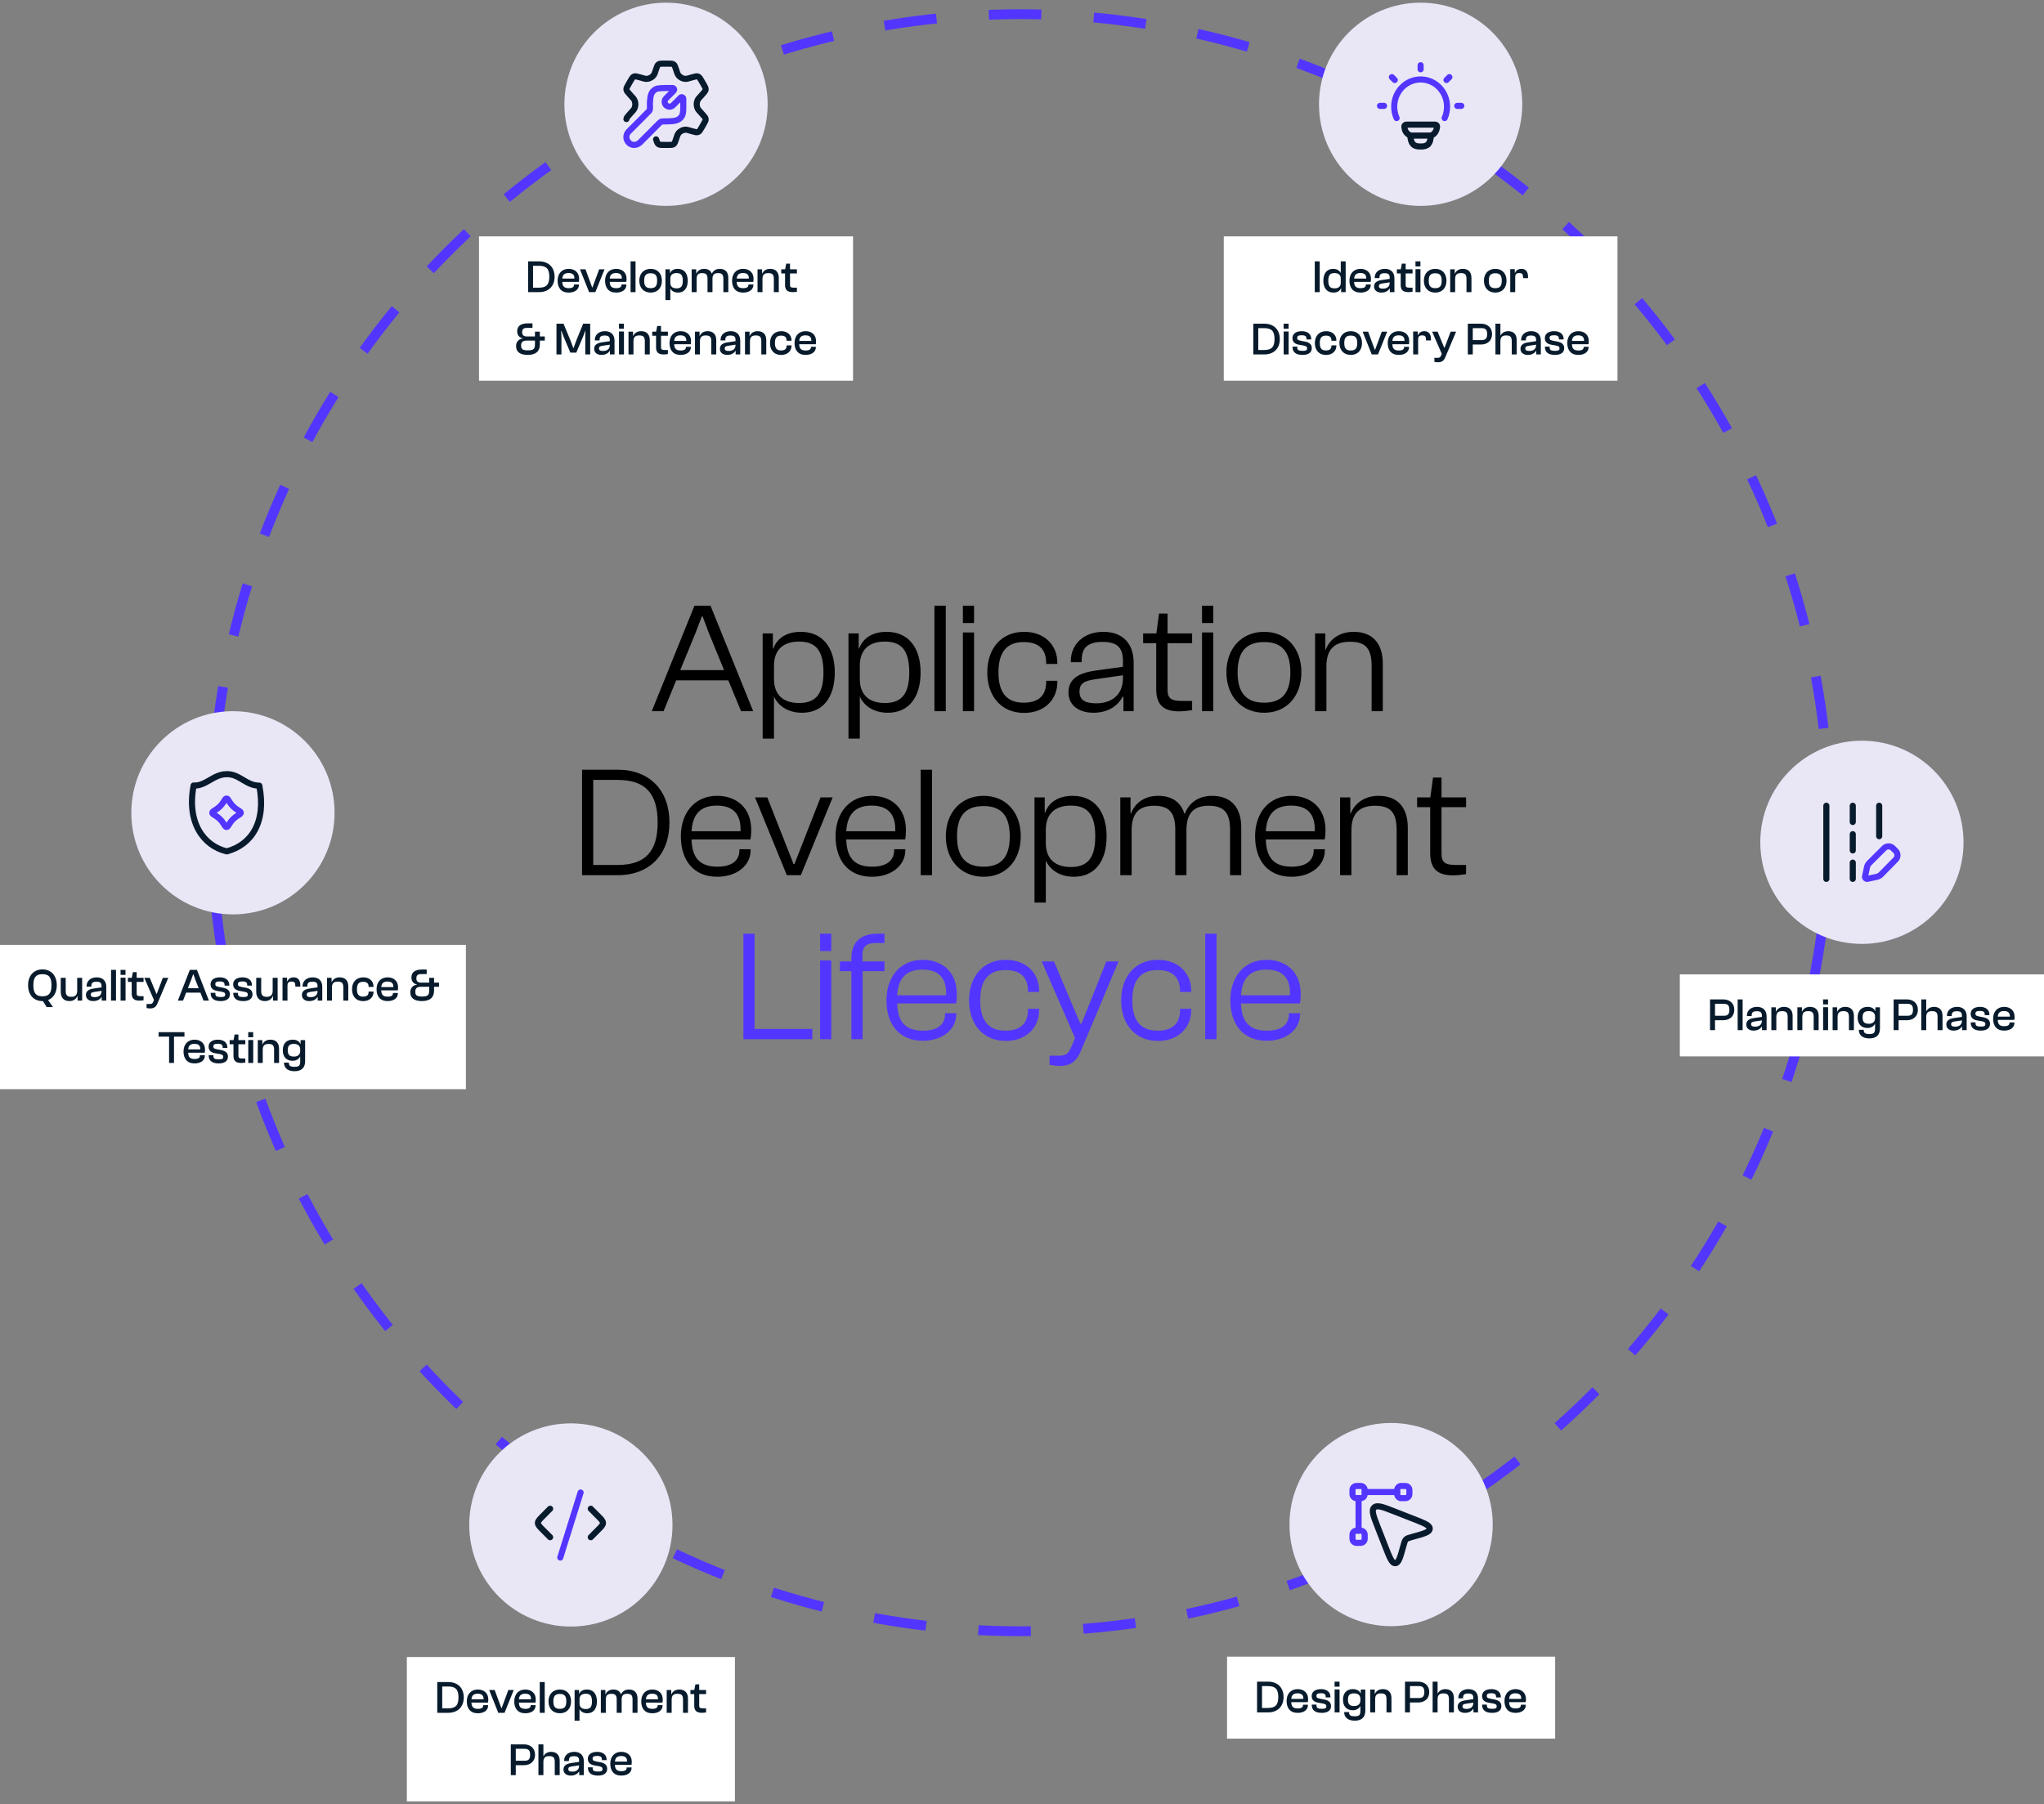 <svg width="623" height="550" viewBox="0 0 623 550" fill="none" xmlns="http://www.w3.org/2000/svg">
<rect x="0" y="0" width="623" height="550" fill="#808080" stroke="none"/>
<circle cx="311" cy="250.818" r="246.5" stroke="#5236FF" stroke-width="3" stroke-dasharray="16 16"/>
<circle cx="433" cy="31.793" r="30.975" fill="#E9E6F6"/>
<path d="M425.676 35.994C425.207 34.94 424.946 33.767 424.946 32.532C424.946 27.943 428.552 24.223 433 24.223C437.447 24.223 441.053 27.943 441.053 32.532C441.053 33.767 440.792 34.94 440.323 35.994" stroke="#5236FF" stroke-width="1.86" stroke-linecap="round"/>
<path d="M433 19.887V21.126" stroke="#5236FF" stroke-width="1.86" stroke-linecap="round" stroke-linejoin="round"/>
<path d="M445.39 32.277H444.151" stroke="#5236FF" stroke-width="1.86" stroke-linecap="round" stroke-linejoin="round"/>
<path d="M421.849 32.277H420.61" stroke="#5236FF" stroke-width="1.86" stroke-linecap="round" stroke-linejoin="round"/>
<path d="M441.76 23.515L440.884 24.392" stroke="#5236FF" stroke-width="1.86" stroke-linecap="round" stroke-linejoin="round"/>
<path d="M425.116 24.393L424.24 23.517" stroke="#5236FF" stroke-width="1.86" stroke-linecap="round" stroke-linejoin="round"/>
<path d="M436.118 41.329C437.37 40.925 437.872 39.779 438.014 38.626C438.056 38.282 437.772 37.996 437.425 37.996L428.635 37.996C428.276 37.996 427.988 38.301 428.03 38.657C428.169 39.807 428.518 40.648 429.845 41.329M436.118 41.329C436.118 41.329 430.063 41.329 429.845 41.329M436.118 41.329C435.968 43.739 435.272 44.694 433.008 44.667C430.587 44.712 430.03 43.532 429.845 41.329" stroke="#071B2C" stroke-width="1.86" stroke-linecap="round" stroke-linejoin="round"/>
<rect width="120" height="44" transform="translate(373 72.061)" fill="white"/>
<path d="M402.244 89.061H400.732V79.681H402.244V89.061ZM406.416 89.201C404.428 89.201 403.35 87.787 403.35 85.575C403.35 83.377 404.414 81.963 406.332 81.963C407.564 81.963 408.306 82.551 408.614 83.181H408.656V79.681H410.154V89.061H408.768V87.913H408.712C408.376 88.711 407.606 89.201 406.416 89.201ZM404.862 85.575C404.862 87.297 405.408 87.913 406.752 87.913C407.984 87.913 408.656 87.367 408.656 86.205V84.959C408.656 83.797 407.984 83.251 406.752 83.251C405.422 83.251 404.862 83.867 404.862 85.575ZM414.681 89.201C412.385 89.201 411.307 87.745 411.307 85.575C411.307 83.419 412.595 81.963 414.667 81.963C416.543 81.963 417.859 83.083 417.859 84.987C417.859 85.351 417.817 85.729 417.775 85.939H412.721C412.777 87.213 413.239 87.857 414.695 87.857C415.857 87.857 416.305 87.465 416.305 86.835V86.723H417.803V86.849C417.803 88.277 416.557 89.201 414.681 89.201ZM414.639 83.237C413.323 83.237 412.819 83.853 412.735 84.931H416.417C416.473 83.741 415.829 83.237 414.639 83.237ZM421.024 89.201C419.778 89.201 418.812 88.557 418.812 87.339C418.812 86.191 419.652 85.589 421.136 85.379L423.572 85.015V84.637C423.572 83.601 423.096 83.293 422.004 83.293C420.898 83.293 420.464 83.643 420.464 84.567V84.777H419.008V84.637C419.008 83.083 420.226 81.963 422.088 81.963C424.034 81.963 425.014 83.139 425.014 84.833V89.061H423.614V87.969H423.544C423.138 88.627 422.34 89.201 421.024 89.201ZM420.282 87.227C420.282 87.773 420.632 87.997 421.514 87.997C422.494 87.997 423.572 87.605 423.572 86.205V86.079L421.36 86.415C420.562 86.527 420.282 86.709 420.282 87.227ZM429.292 89.061C427.738 89.061 426.926 88.487 426.926 86.919V83.363H425.764V82.103H426.954L427.276 80.381H428.438V82.103H430.538V83.363H428.438V86.849C428.438 87.577 428.746 87.703 429.684 87.703H430.538V88.935C430.244 89.005 429.768 89.061 429.292 89.061ZM432.934 81.221H431.436L431.422 79.681H432.934V81.221ZM432.948 89.061H431.436V82.061H432.948V89.061ZM437.46 89.201C435.318 89.201 433.988 87.745 433.988 85.575C433.988 83.419 435.318 81.963 437.46 81.963C439.588 81.963 440.876 83.419 440.876 85.575C440.876 87.745 439.588 89.201 437.46 89.201ZM437.46 87.857C438.916 87.857 439.42 87.143 439.42 85.575C439.42 84.021 438.916 83.307 437.46 83.307C435.99 83.307 435.472 84.021 435.472 85.575C435.472 87.143 435.99 87.857 437.46 87.857ZM443.519 89.061H442.007V82.103H443.393V83.405H443.449C443.771 82.663 444.513 81.963 445.871 81.963C447.677 81.963 448.489 83.111 448.489 84.693V89.061H446.977V85.029C446.977 83.783 446.585 83.265 445.311 83.265C444.079 83.265 443.519 83.741 443.519 85.043V89.061ZM455.767 89.201C453.625 89.201 452.295 87.745 452.295 85.575C452.295 83.419 453.625 81.963 455.767 81.963C457.895 81.963 459.183 83.419 459.183 85.575C459.183 87.745 457.895 89.201 455.767 89.201ZM455.767 87.857C457.223 87.857 457.727 87.143 457.727 85.575C457.727 84.021 457.223 83.307 455.767 83.307C454.297 83.307 453.779 84.021 453.779 85.575C453.779 87.143 454.297 87.857 455.767 87.857ZM461.825 89.061H460.313V82.061H461.699V83.167H461.769C462.049 82.523 462.693 81.963 463.715 81.963C465.171 81.963 465.731 83.027 465.731 84.329V84.791H464.219V84.511C464.219 83.587 463.953 83.251 463.071 83.251C462.161 83.251 461.825 83.601 461.825 84.525V89.061ZM385.334 108.061H382.002V98.681H385.334C388.232 98.681 390.08 100.473 390.08 103.371C390.08 106.269 388.232 108.061 385.334 108.061ZM385.334 100.039H383.514V106.703H385.334C387.574 106.703 388.47 105.779 388.47 103.371C388.47 100.963 387.574 100.039 385.334 100.039ZM392.753 100.221H391.255L391.241 98.681H392.753V100.221ZM392.767 108.061H391.255V101.061H392.767V108.061ZM397.04 108.201C395.01 108.201 393.946 107.403 393.946 105.709V105.681H395.402V105.933C395.402 106.689 395.738 106.969 397.068 106.969C398.188 106.969 398.398 106.717 398.398 106.199C398.398 105.639 398.062 105.471 397.04 105.289L395.962 105.107C394.716 104.883 393.932 104.323 393.932 103.063C393.932 101.803 394.968 100.963 396.788 100.963C398.426 100.963 399.658 101.775 399.658 103.357V103.483H398.216V103.315C398.216 102.671 397.992 102.209 396.746 102.209C395.64 102.209 395.374 102.503 395.374 103.035C395.374 103.567 395.626 103.721 396.606 103.917L397.782 104.141C399.126 104.407 399.826 105.009 399.826 106.157C399.826 107.445 398.804 108.201 397.04 108.201ZM404.168 108.215C401.998 108.215 400.766 106.745 400.766 104.589C400.766 102.419 402.04 100.963 404.224 100.963C406.058 100.963 407.318 102.097 407.318 103.763V103.889H405.82V103.805C405.82 102.783 405.288 102.321 404.126 102.321C402.782 102.321 402.264 103.077 402.264 104.589C402.264 106.101 402.782 106.843 404.126 106.843C405.288 106.843 405.82 106.395 405.82 105.373V105.289H407.318V105.415C407.318 107.067 406.044 108.215 404.168 108.215ZM411.716 108.201C409.574 108.201 408.244 106.745 408.244 104.575C408.244 102.419 409.574 100.963 411.716 100.963C413.844 100.963 415.132 102.419 415.132 104.575C415.132 106.745 413.844 108.201 411.716 108.201ZM411.716 106.857C413.172 106.857 413.676 106.143 413.676 104.575C413.676 103.021 413.172 102.307 411.716 102.307C410.246 102.307 409.728 103.021 409.728 104.575C409.728 106.143 410.246 106.857 411.716 106.857ZM420.007 108.061H418.103L415.317 101.103H416.997L419.027 106.619H419.125L421.169 101.103H422.807L420.007 108.061ZM426.343 108.201C424.047 108.201 422.969 106.745 422.969 104.575C422.969 102.419 424.257 100.963 426.329 100.963C428.205 100.963 429.521 102.083 429.521 103.987C429.521 104.351 429.479 104.729 429.437 104.939H424.383C424.439 106.213 424.901 106.857 426.357 106.857C427.519 106.857 427.967 106.465 427.967 105.835V105.723H429.465V105.849C429.465 107.277 428.219 108.201 426.343 108.201ZM426.301 102.237C424.985 102.237 424.481 102.853 424.397 103.931H428.079C428.135 102.741 427.491 102.237 426.301 102.237ZM432.239 108.061H430.727V101.061H432.113V102.167H432.183C432.463 101.523 433.107 100.963 434.129 100.963C435.585 100.963 436.145 102.027 436.145 103.329V103.791H434.633V103.511C434.633 102.587 434.367 102.251 433.485 102.251C432.575 102.251 432.239 102.601 432.239 103.525V108.061ZM438.247 110.441C437.869 110.441 437.435 110.385 437.197 110.315V109.083H438.149C438.751 109.083 438.961 108.985 439.185 108.467L439.451 107.879L436.497 101.103H438.163L439.563 104.477L440.193 105.989H440.305L440.879 104.477L442.153 101.103H443.819L440.529 108.887C440.011 110.119 439.339 110.441 438.247 110.441ZM448.893 108.061H447.381V98.681H451.371C453.331 98.681 454.773 99.843 454.773 101.859C454.773 103.875 453.331 105.037 451.371 105.037H448.893V108.061ZM451.553 100.039H448.893V103.679H451.553C452.785 103.679 453.275 103.203 453.275 101.859C453.275 100.515 452.785 100.039 451.553 100.039ZM457.314 108.061H455.802V98.681H457.314V102.265H457.37C457.692 101.635 458.434 100.963 459.694 100.963C461.514 100.963 462.284 102.153 462.284 103.679V108.061H460.772V104.029C460.772 102.783 460.38 102.265 459.106 102.265C457.874 102.265 457.314 102.741 457.314 104.057V108.061ZM465.649 108.201C464.403 108.201 463.437 107.557 463.437 106.339C463.437 105.191 464.277 104.589 465.761 104.379L468.197 104.015V103.637C468.197 102.601 467.721 102.293 466.629 102.293C465.523 102.293 465.089 102.643 465.089 103.567V103.777H463.633V103.637C463.633 102.083 464.851 100.963 466.713 100.963C468.659 100.963 469.639 102.139 469.639 103.833V108.061H468.239V106.969H468.169C467.763 107.627 466.965 108.201 465.649 108.201ZM464.907 106.227C464.907 106.773 465.257 106.997 466.139 106.997C467.119 106.997 468.197 106.605 468.197 105.205V105.079L465.985 105.415C465.187 105.527 464.907 105.709 464.907 106.227ZM473.972 108.201C471.942 108.201 470.878 107.403 470.878 105.709V105.681H472.334V105.933C472.334 106.689 472.67 106.969 474 106.969C475.12 106.969 475.33 106.717 475.33 106.199C475.33 105.639 474.994 105.471 473.972 105.289L472.894 105.107C471.648 104.883 470.864 104.323 470.864 103.063C470.864 101.803 471.9 100.963 473.72 100.963C475.358 100.963 476.59 101.775 476.59 103.357V103.483H475.148V103.315C475.148 102.671 474.924 102.209 473.678 102.209C472.572 102.209 472.306 102.503 472.306 103.035C472.306 103.567 472.558 103.721 473.538 103.917L474.714 104.141C476.058 104.407 476.758 105.009 476.758 106.157C476.758 107.445 475.736 108.201 473.972 108.201ZM481.071 108.201C478.775 108.201 477.697 106.745 477.697 104.575C477.697 102.419 478.985 100.963 481.057 100.963C482.933 100.963 484.249 102.083 484.249 103.987C484.249 104.351 484.207 104.729 484.165 104.939H479.111C479.167 106.213 479.629 106.857 481.085 106.857C482.247 106.857 482.695 106.465 482.695 105.835V105.723H484.193V105.849C484.193 107.277 482.947 108.201 481.071 108.201ZM481.029 102.237C479.713 102.237 479.209 102.853 479.125 103.931H482.807C482.863 102.741 482.219 102.237 481.029 102.237Z" fill="#071B2C"/>
<circle cx="567.5" cy="256.793" r="30.975" fill="#E9E6F6"/>
<path d="M556.661 245.642V267.944" stroke="#071B2C" stroke-width="1.859" stroke-linecap="round" stroke-linejoin="round"/>
<path d="M572.768 245.642V254.935" stroke="#071B2C" stroke-width="1.859" stroke-linecap="round" stroke-linejoin="round"/>
<path d="M564.715 245.642V250.598" stroke="#071B2C" stroke-width="1.859" stroke-linecap="round" stroke-linejoin="round"/>
<path d="M564.715 254.315V259.271" stroke="#071B2C" stroke-width="1.859" stroke-linecap="round" stroke-linejoin="round"/>
<path d="M564.715 262.988V267.944" stroke="#071B2C" stroke-width="1.859" stroke-linecap="round" stroke-linejoin="round"/>
<path d="M576.933 258.576L577.793 259.434C578.521 260.16 578.521 261.337 577.793 262.063L573.286 266.642C572.932 266.995 572.478 267.233 571.985 267.325L569.192 267.93C568.751 268.025 568.359 267.635 568.453 267.195L569.048 264.425C569.14 263.934 569.379 263.482 569.733 263.128L574.297 258.576C575.025 257.851 576.205 257.851 576.933 258.576Z" stroke="#5236FF" stroke-width="1.859" stroke-linecap="round" stroke-linejoin="round"/>
<rect width="111" height="25" transform="translate(512 297.061)" fill="white"/>
<path d="M522.724 314.061H521.212V304.681H525.202C527.162 304.681 528.604 305.843 528.604 307.859C528.604 309.875 527.162 311.037 525.202 311.037H522.724V314.061ZM525.384 306.039H522.724V309.679H525.384C526.616 309.679 527.106 309.203 527.106 307.859C527.106 306.515 526.616 306.039 525.384 306.039ZM531.145 314.061H529.633V304.681H531.145V314.061ZM534.462 314.201C533.216 314.201 532.25 313.557 532.25 312.339C532.25 311.191 533.09 310.589 534.574 310.379L537.01 310.015V309.637C537.01 308.601 536.534 308.293 535.442 308.293C534.336 308.293 533.902 308.643 533.902 309.567V309.777H532.446V309.637C532.446 308.083 533.664 306.963 535.526 306.963C537.472 306.963 538.452 308.139 538.452 309.833V314.061H537.052V312.969H536.982C536.576 313.627 535.778 314.201 534.462 314.201ZM533.72 312.227C533.72 312.773 534.07 312.997 534.952 312.997C535.932 312.997 537.01 312.605 537.01 311.205V311.079L534.798 311.415C534 311.527 533.72 311.709 533.72 312.227ZM541.412 314.061H539.9V307.103H541.286V308.405H541.342C541.664 307.663 542.406 306.963 543.764 306.963C545.57 306.963 546.382 308.111 546.382 309.693V314.061H544.87V310.029C544.87 308.783 544.478 308.265 543.204 308.265C541.972 308.265 541.412 308.741 541.412 310.043V314.061ZM549.342 314.061H547.83V307.103H549.216V308.405H549.272C549.594 307.663 550.336 306.963 551.694 306.963C553.5 306.963 554.312 308.111 554.312 309.693V314.061H552.8V310.029C552.8 308.783 552.408 308.265 551.134 308.265C549.902 308.265 549.342 308.741 549.342 310.043V314.061ZM557.174 306.221H555.676L555.662 304.681H557.174V306.221ZM557.188 314.061H555.676V307.061H557.188V314.061ZM560.088 314.061H558.576V307.103H559.962V308.405H560.018C560.34 307.663 561.082 306.963 562.44 306.963C564.246 306.963 565.058 308.111 565.058 309.693V314.061H563.546V310.029C563.546 308.783 563.154 308.265 561.88 308.265C560.648 308.265 560.088 308.741 560.088 310.043V314.061ZM569.18 313.403C567.262 313.403 566.198 312.143 566.198 310.183C566.198 308.223 567.276 306.963 569.236 306.963C570.356 306.963 571.224 307.439 571.56 308.251H571.616V307.103H573.002V313.557C573.002 315.615 571.798 316.581 569.768 316.581C567.794 316.581 566.562 315.643 566.562 313.963H568.06C568.06 314.915 568.41 315.237 569.81 315.237C571.168 315.237 571.504 314.845 571.504 313.557V312.171H571.448C571.126 312.843 570.314 313.403 569.18 313.403ZM567.71 310.183C567.71 311.611 568.298 312.115 569.614 312.115C570.748 312.115 571.504 311.569 571.504 310.393V309.959C571.504 308.797 570.748 308.251 569.586 308.251C568.284 308.251 567.71 308.755 567.71 310.183ZM578.683 314.061H577.171V304.681H581.161C583.121 304.681 584.563 305.843 584.563 307.859C584.563 309.875 583.121 311.037 581.161 311.037H578.683V314.061ZM581.343 306.039H578.683V309.679H581.343C582.575 309.679 583.065 309.203 583.065 307.859C583.065 306.515 582.575 306.039 581.343 306.039ZM587.104 314.061H585.592V304.681H587.104V308.265H587.16C587.482 307.635 588.224 306.963 589.484 306.963C591.304 306.963 592.074 308.153 592.074 309.679V314.061H590.562V310.029C590.562 308.783 590.17 308.265 588.896 308.265C587.664 308.265 587.104 308.741 587.104 310.057V314.061ZM595.439 314.201C594.193 314.201 593.227 313.557 593.227 312.339C593.227 311.191 594.067 310.589 595.551 310.379L597.987 310.015V309.637C597.987 308.601 597.511 308.293 596.419 308.293C595.313 308.293 594.879 308.643 594.879 309.567V309.777H593.423V309.637C593.423 308.083 594.641 306.963 596.503 306.963C598.449 306.963 599.429 308.139 599.429 309.833V314.061H598.029V312.969H597.959C597.553 313.627 596.755 314.201 595.439 314.201ZM594.697 312.227C594.697 312.773 595.047 312.997 595.929 312.997C596.909 312.997 597.987 312.605 597.987 311.205V311.079L595.775 311.415C594.977 311.527 594.697 311.709 594.697 312.227ZM603.762 314.201C601.732 314.201 600.668 313.403 600.668 311.709V311.681H602.124V311.933C602.124 312.689 602.46 312.969 603.79 312.969C604.91 312.969 605.12 312.717 605.12 312.199C605.12 311.639 604.784 311.471 603.762 311.289L602.684 311.107C601.438 310.883 600.654 310.323 600.654 309.063C600.654 307.803 601.69 306.963 603.51 306.963C605.148 306.963 606.38 307.775 606.38 309.357V309.483H604.938V309.315C604.938 308.671 604.714 308.209 603.468 308.209C602.362 308.209 602.096 308.503 602.096 309.035C602.096 309.567 602.348 309.721 603.328 309.917L604.504 310.141C605.848 310.407 606.548 311.009 606.548 312.157C606.548 313.445 605.526 314.201 603.762 314.201ZM610.861 314.201C608.565 314.201 607.487 312.745 607.487 310.575C607.487 308.419 608.775 306.963 610.847 306.963C612.723 306.963 614.039 308.083 614.039 309.987C614.039 310.351 613.997 310.729 613.955 310.939H608.901C608.957 312.213 609.419 312.857 610.875 312.857C612.037 312.857 612.485 312.465 612.485 311.835V311.723H613.983V311.849C613.983 313.277 612.737 314.201 610.861 314.201ZM610.819 308.237C609.503 308.237 608.999 308.853 608.915 309.931H612.597C612.653 308.741 612.009 308.237 610.819 308.237Z" fill="#071B2C"/>
<circle cx="424" cy="464.793" r="30.975" fill="#E9E6F6"/>
<path d="M424.98 460.788L430.794 463.063C434.148 464.376 435.825 465.032 435.769 466.073C435.713 467.113 433.964 467.591 430.464 468.545C429.422 468.829 428.901 468.971 428.539 469.333C428.178 469.694 428.036 470.215 427.752 471.257C426.797 474.757 426.32 476.507 425.279 476.562C424.239 476.618 423.582 474.941 422.27 471.588L419.995 465.773C418.621 462.262 417.934 460.507 418.824 459.617C419.713 458.727 421.469 459.414 424.98 460.788Z" stroke="#071B2C" stroke-width="1.859" stroke-linejoin="round"/>
<path d="M414.707 453.023H413.468C412.784 453.023 412.229 453.577 412.229 454.262V455.501C412.229 456.185 412.784 456.74 413.468 456.74H414.707C415.392 456.74 415.946 456.185 415.946 455.501V454.262C415.946 453.577 415.392 453.023 414.707 453.023Z" stroke="#5236FF" stroke-width="1.859" stroke-linecap="round" stroke-linejoin="round"/>
<path d="M414.707 466.652H413.468C412.784 466.652 412.229 467.206 412.229 467.891V469.13C412.229 469.814 412.784 470.369 413.468 470.369H414.707C415.392 470.369 415.946 469.814 415.946 469.13V467.891C415.946 467.206 415.392 466.652 414.707 466.652Z" stroke="#5236FF" stroke-width="1.859" stroke-linecap="round" stroke-linejoin="round"/>
<path d="M428.336 453.023H427.097C426.413 453.023 425.858 453.577 425.858 454.262V455.501C425.858 456.185 426.413 456.74 427.097 456.74H428.336C429.021 456.74 429.575 456.185 429.575 455.501V454.262C429.575 453.577 429.021 453.023 428.336 453.023Z" stroke="#5236FF" stroke-width="1.859" stroke-linecap="round" stroke-linejoin="round"/>
<path d="M425.858 454.881H415.946M414.088 456.74V466.652" stroke="#5236FF" stroke-width="1.859" stroke-linecap="round" stroke-linejoin="round"/>
<rect width="100" height="25" transform="translate(374 505.061)" fill="white"/>
<path d="M386.478 522.061H383.146V512.681H386.478C389.376 512.681 391.224 514.473 391.224 517.371C391.224 520.269 389.376 522.061 386.478 522.061ZM386.478 514.039H384.658V520.703H386.478C388.718 520.703 389.614 519.779 389.614 517.371C389.614 514.963 388.718 514.039 386.478 514.039ZM395.523 522.201C393.227 522.201 392.149 520.745 392.149 518.575C392.149 516.419 393.437 514.963 395.509 514.963C397.385 514.963 398.701 516.083 398.701 517.987C398.701 518.351 398.659 518.729 398.617 518.939H393.563C393.619 520.213 394.081 520.857 395.537 520.857C396.699 520.857 397.147 520.465 397.147 519.835V519.723H398.645V519.849C398.645 521.277 397.399 522.201 395.523 522.201ZM395.481 516.237C394.165 516.237 393.661 516.853 393.577 517.931H397.259C397.315 516.741 396.671 516.237 395.481 516.237ZM402.901 522.201C400.871 522.201 399.807 521.403 399.807 519.709V519.681H401.263V519.933C401.263 520.689 401.599 520.969 402.929 520.969C404.049 520.969 404.259 520.717 404.259 520.199C404.259 519.639 403.923 519.471 402.901 519.289L401.823 519.107C400.577 518.883 399.793 518.323 399.793 517.063C399.793 515.803 400.829 514.963 402.649 514.963C404.287 514.963 405.519 515.775 405.519 517.357V517.483H404.077V517.315C404.077 516.671 403.853 516.209 402.607 516.209C401.501 516.209 401.235 516.503 401.235 517.035C401.235 517.567 401.487 517.721 402.467 517.917L403.643 518.141C404.987 518.407 405.687 519.009 405.687 520.157C405.687 521.445 404.665 522.201 402.901 522.201ZM408.28 514.221H406.782L406.768 512.681H408.28V514.221ZM408.294 522.061H406.782V515.061H408.294V522.061ZM412.316 521.403C410.398 521.403 409.334 520.143 409.334 518.183C409.334 516.223 410.412 514.963 412.372 514.963C413.492 514.963 414.36 515.439 414.696 516.251H414.752V515.103H416.138V521.557C416.138 523.615 414.934 524.581 412.904 524.581C410.93 524.581 409.698 523.643 409.698 521.963H411.196C411.196 522.915 411.546 523.237 412.946 523.237C414.304 523.237 414.64 522.845 414.64 521.557V520.171H414.584C414.262 520.843 413.45 521.403 412.316 521.403ZM410.846 518.183C410.846 519.611 411.434 520.115 412.75 520.115C413.884 520.115 414.64 519.569 414.64 518.393V517.959C414.64 516.797 413.884 516.251 412.722 516.251C411.42 516.251 410.846 516.755 410.846 518.183ZM419.138 522.061H417.626V515.103H419.012V516.405H419.068C419.39 515.663 420.132 514.963 421.49 514.963C423.296 514.963 424.108 516.111 424.108 517.693V522.061H422.596V518.029C422.596 516.783 422.204 516.265 420.93 516.265C419.698 516.265 419.138 516.741 419.138 518.043V522.061ZM429.748 522.061H428.236V512.681H432.226C434.186 512.681 435.628 513.843 435.628 515.859C435.628 517.875 434.186 519.037 432.226 519.037H429.748V522.061ZM432.408 514.039H429.748V517.679H432.408C433.64 517.679 434.13 517.203 434.13 515.859C434.13 514.515 433.64 514.039 432.408 514.039ZM438.169 522.061H436.657V512.681H438.169V516.265H438.225C438.547 515.635 439.289 514.963 440.549 514.963C442.369 514.963 443.139 516.153 443.139 517.679V522.061H441.627V518.029C441.627 516.783 441.235 516.265 439.961 516.265C438.729 516.265 438.169 516.741 438.169 518.057V522.061ZM446.504 522.201C445.258 522.201 444.292 521.557 444.292 520.339C444.292 519.191 445.132 518.589 446.616 518.379L449.052 518.015V517.637C449.052 516.601 448.576 516.293 447.484 516.293C446.378 516.293 445.944 516.643 445.944 517.567V517.777H444.488V517.637C444.488 516.083 445.706 514.963 447.568 514.963C449.514 514.963 450.494 516.139 450.494 517.833V522.061H449.094V520.969H449.024C448.618 521.627 447.82 522.201 446.504 522.201ZM445.762 520.227C445.762 520.773 446.112 520.997 446.994 520.997C447.974 520.997 449.052 520.605 449.052 519.205V519.079L446.84 519.415C446.042 519.527 445.762 519.709 445.762 520.227ZM454.827 522.201C452.797 522.201 451.733 521.403 451.733 519.709V519.681H453.189V519.933C453.189 520.689 453.525 520.969 454.855 520.969C455.975 520.969 456.185 520.717 456.185 520.199C456.185 519.639 455.849 519.471 454.827 519.289L453.749 519.107C452.503 518.883 451.719 518.323 451.719 517.063C451.719 515.803 452.755 514.963 454.575 514.963C456.213 514.963 457.445 515.775 457.445 517.357V517.483H456.003V517.315C456.003 516.671 455.779 516.209 454.533 516.209C453.427 516.209 453.161 516.503 453.161 517.035C453.161 517.567 453.413 517.721 454.393 517.917L455.569 518.141C456.913 518.407 457.613 519.009 457.613 520.157C457.613 521.445 456.591 522.201 454.827 522.201ZM461.927 522.201C459.631 522.201 458.553 520.745 458.553 518.575C458.553 516.419 459.841 514.963 461.913 514.963C463.789 514.963 465.105 516.083 465.105 517.987C465.105 518.351 465.063 518.729 465.021 518.939H459.967C460.023 520.213 460.485 520.857 461.941 520.857C463.103 520.857 463.551 520.465 463.551 519.835V519.723H465.049V519.849C465.049 521.277 463.803 522.201 461.927 522.201ZM461.885 516.237C460.569 516.237 460.065 516.853 459.981 517.931H463.663C463.719 516.741 463.075 516.237 461.885 516.237Z" fill="#071B2C"/>
<circle cx="174" cy="464.914" r="30.975" fill="#E9E6F6"/>
<path d="M180.063 459.973L182.342 462.265C183.301 463.228 183.78 463.71 183.78 464.309C183.78 464.908 183.301 465.39 182.342 466.353L180.063 468.646" stroke="#071B2C" stroke-width="1.859" stroke-linecap="round" stroke-linejoin="round"/>
<path d="M167.673 459.973L165.393 462.265C164.435 463.228 163.956 463.71 163.956 464.309C163.956 464.908 164.435 465.39 165.393 466.353L167.673 468.646" stroke="#071B2C" stroke-width="1.859" stroke-linecap="round" stroke-linejoin="round"/>
<path d="M176.965 455.017L170.77 474.84" stroke="#5236FF" stroke-width="1.859" stroke-linecap="round" stroke-linejoin="round"/>
<rect width="100" height="44" transform="translate(124 505.182)" fill="white"/>
<path d="M136.608 522.182H133.276V512.802H136.608C139.506 512.802 141.354 514.594 141.354 517.492C141.354 520.39 139.506 522.182 136.608 522.182ZM136.608 514.16H134.788V520.824H136.608C138.848 520.824 139.744 519.9 139.744 517.492C139.744 515.084 138.848 514.16 136.608 514.16ZM145.652 522.322C143.356 522.322 142.278 520.866 142.278 518.696C142.278 516.54 143.566 515.084 145.638 515.084C147.514 515.084 148.83 516.204 148.83 518.108C148.83 518.472 148.788 518.85 148.746 519.06H143.692C143.748 520.334 144.21 520.978 145.666 520.978C146.828 520.978 147.276 520.586 147.276 519.956V519.844H148.774V519.97C148.774 521.398 147.528 522.322 145.652 522.322ZM145.61 516.358C144.294 516.358 143.79 516.974 143.706 518.052H147.388C147.444 516.862 146.8 516.358 145.61 516.358ZM153.782 522.182H151.878L149.092 515.224H150.772L152.802 520.74H152.9L154.944 515.224H156.582L153.782 522.182ZM160.117 522.322C157.821 522.322 156.743 520.866 156.743 518.696C156.743 516.54 158.031 515.084 160.103 515.084C161.979 515.084 163.295 516.204 163.295 518.108C163.295 518.472 163.253 518.85 163.211 519.06H158.157C158.213 520.334 158.675 520.978 160.131 520.978C161.293 520.978 161.741 520.586 161.741 519.956V519.844H163.239V519.97C163.239 521.398 161.993 522.322 160.117 522.322ZM160.075 516.358C158.759 516.358 158.255 516.974 158.171 518.052H161.853C161.909 516.862 161.265 516.358 160.075 516.358ZM166.027 522.182H164.515V512.802H166.027V522.182ZM170.647 522.322C168.505 522.322 167.175 520.866 167.175 518.696C167.175 516.54 168.505 515.084 170.647 515.084C172.775 515.084 174.063 516.54 174.063 518.696C174.063 520.866 172.775 522.322 170.647 522.322ZM170.647 520.978C172.103 520.978 172.607 520.264 172.607 518.696C172.607 517.142 172.103 516.428 170.647 516.428C169.177 516.428 168.659 517.142 168.659 518.696C168.659 520.264 169.177 520.978 170.647 520.978ZM176.635 524.604H175.137V515.224H176.509V516.372H176.579C176.901 515.56 177.699 515.084 178.903 515.084C180.863 515.084 181.941 516.498 181.941 518.71C181.941 520.908 180.891 522.322 179.001 522.322C177.755 522.322 176.985 521.748 176.677 521.104H176.635V524.604ZM176.635 519.326C176.635 520.488 177.307 521.034 178.539 521.034C179.869 521.034 180.429 520.418 180.429 518.71C180.429 516.988 179.883 516.372 178.539 516.372C177.307 516.372 176.635 516.918 176.635 518.08V519.326ZM184.649 522.182H183.137V515.224H184.523V516.526H184.579C184.901 515.784 185.629 515.084 186.959 515.084C188.177 515.084 188.933 515.644 189.269 516.526H189.311C189.633 515.798 190.347 515.084 191.719 515.084C193.511 515.084 194.309 516.232 194.309 517.814V522.182H192.797V518.15C192.797 516.904 192.419 516.386 191.159 516.386C190.011 516.386 189.479 516.862 189.479 518.136V522.182H187.967V518.15C187.967 516.904 187.589 516.386 186.329 516.386C185.181 516.386 184.649 516.862 184.649 518.122V522.182ZM198.822 522.322C196.526 522.322 195.448 520.866 195.448 518.696C195.448 516.54 196.736 515.084 198.808 515.084C200.684 515.084 202 516.204 202 518.108C202 518.472 201.958 518.85 201.916 519.06H196.862C196.918 520.334 197.38 520.978 198.836 520.978C199.998 520.978 200.446 520.586 200.446 519.956V519.844H201.944V519.97C201.944 521.398 200.698 522.322 198.822 522.322ZM198.78 516.358C197.464 516.358 196.96 516.974 196.876 518.052H200.558C200.614 516.862 199.97 516.358 198.78 516.358ZM204.719 522.182H203.207V515.224H204.593V516.526H204.649C204.971 515.784 205.713 515.084 207.071 515.084C208.877 515.084 209.689 516.232 209.689 517.814V522.182H208.177V518.15C208.177 516.904 207.785 516.386 206.511 516.386C205.279 516.386 204.719 516.862 204.719 518.164V522.182ZM213.967 522.182C212.413 522.182 211.601 521.608 211.601 520.04V516.484H210.439V515.224H211.629L211.951 513.502H213.113V515.224H215.213V516.484H213.113V519.97C213.113 520.698 213.421 520.824 214.359 520.824H215.213V522.056C214.919 522.126 214.443 522.182 213.967 522.182ZM157.203 541.182H155.691V531.802H159.681C161.641 531.802 163.083 532.964 163.083 534.98C163.083 536.996 161.641 538.158 159.681 538.158H157.203V541.182ZM159.863 533.16H157.203V536.8H159.863C161.095 536.8 161.585 536.324 161.585 534.98C161.585 533.636 161.095 533.16 159.863 533.16ZM165.624 541.182H164.112V531.802H165.624V535.386H165.68C166.002 534.756 166.744 534.084 168.004 534.084C169.824 534.084 170.594 535.274 170.594 536.8V541.182H169.082V537.15C169.082 535.904 168.69 535.386 167.416 535.386C166.184 535.386 165.624 535.862 165.624 537.178V541.182ZM173.959 541.322C172.713 541.322 171.747 540.678 171.747 539.46C171.747 538.312 172.587 537.71 174.071 537.5L176.507 537.136V536.758C176.507 535.722 176.031 535.414 174.939 535.414C173.833 535.414 173.399 535.764 173.399 536.688V536.898H171.943V536.758C171.943 535.204 173.161 534.084 175.023 534.084C176.969 534.084 177.949 535.26 177.949 536.954V541.182H176.549V540.09H176.479C176.073 540.748 175.275 541.322 173.959 541.322ZM173.217 539.348C173.217 539.894 173.567 540.118 174.449 540.118C175.429 540.118 176.507 539.726 176.507 538.326V538.2L174.295 538.536C173.497 538.648 173.217 538.83 173.217 539.348ZM182.282 541.322C180.252 541.322 179.188 540.524 179.188 538.83V538.802H180.644V539.054C180.644 539.81 180.98 540.09 182.31 540.09C183.43 540.09 183.64 539.838 183.64 539.32C183.64 538.76 183.304 538.592 182.282 538.41L181.204 538.228C179.958 538.004 179.174 537.444 179.174 536.184C179.174 534.924 180.21 534.084 182.03 534.084C183.668 534.084 184.9 534.896 184.9 536.478V536.604H183.458V536.436C183.458 535.792 183.234 535.33 181.988 535.33C180.882 535.33 180.616 535.624 180.616 536.156C180.616 536.688 180.868 536.842 181.848 537.038L183.024 537.262C184.368 537.528 185.068 538.13 185.068 539.278C185.068 540.566 184.046 541.322 182.282 541.322ZM189.382 541.322C187.086 541.322 186.008 539.866 186.008 537.696C186.008 535.54 187.296 534.084 189.368 534.084C191.244 534.084 192.56 535.204 192.56 537.108C192.56 537.472 192.518 537.85 192.476 538.06H187.422C187.478 539.334 187.94 539.978 189.396 539.978C190.558 539.978 191.006 539.586 191.006 538.956V538.844H192.504V538.97C192.504 540.398 191.258 541.322 189.382 541.322ZM189.34 535.358C188.024 535.358 187.52 535.974 187.436 537.052H191.118C191.174 535.862 190.53 535.358 189.34 535.358Z" fill="#071B2C"/>
<circle cx="203" cy="31.793" r="30.975" fill="#E9E6F6"/>
<path d="M190.927 36.294C190.969 35.893 191.26 35.57 191.84 34.925L193.117 33.497C193.43 33.101 193.651 32.413 193.651 31.793C193.651 31.174 193.43 30.485 193.117 30.09L191.84 28.661C191.26 28.016 190.969 27.693 190.927 27.293C190.885 26.892 191.102 26.516 191.536 25.764L192.147 24.702C192.61 23.9 192.841 23.498 193.234 23.338C193.628 23.178 194.073 23.305 194.963 23.557L196.475 23.983C197.043 24.114 197.639 24.04 198.158 23.773L198.575 23.532C199.02 23.247 199.362 22.827 199.552 22.333L199.966 21.098C200.238 20.28 200.374 19.871 200.697 19.637C201.021 19.403 201.452 19.403 202.312 19.403H203.693C204.553 19.403 204.984 19.403 205.307 19.637C205.631 19.871 205.767 20.28 206.039 21.098L206.453 22.333C206.642 22.827 206.985 23.247 207.43 23.532L207.847 23.773C208.366 24.04 208.962 24.114 209.53 23.983L211.042 23.557C211.932 23.305 212.377 23.178 212.771 23.338C213.164 23.498 213.395 23.9 213.858 24.702L214.469 25.764C214.903 26.516 215.12 26.892 215.078 27.293C215.035 27.693 214.745 28.016 214.165 28.661L212.887 30.09C212.575 30.485 212.353 31.174 212.353 31.793C212.353 32.413 212.575 33.101 212.887 33.497L214.165 34.925C214.745 35.57 215.035 35.893 215.078 36.294C215.12 36.694 214.903 37.07 214.469 37.822L213.858 38.884C213.395 39.687 213.164 40.088 212.771 40.248C212.377 40.408 211.932 40.282 211.042 40.029L209.53 39.603C208.962 39.472 208.366 39.547 207.847 39.813L207.429 40.054C206.985 40.339 206.642 40.759 206.453 41.253L206.039 42.489C205.767 43.307 205.631 43.715 205.307 43.949C204.984 44.183 204.553 44.183 203.693 44.183H202.312C201.452 44.183 201.021 44.183 200.697 43.949C200.374 43.715 200.238 43.307 199.966 42.489" stroke="#071B2C" stroke-width="1.859" stroke-linecap="round"/>
<path d="M191.523 40.193C192.861 38.855 197.411 34.35 197.857 33.83C198.328 33.28 197.946 32.536 198.174 30.232C198.284 29.117 198.524 28.281 199.21 27.66C200.028 26.887 200.697 26.887 203.001 26.834C205.008 26.887 205.246 26.663 205.455 27.184C205.603 27.556 205.157 27.779 204.622 28.373C203.432 29.563 202.734 30.157 202.667 30.529C202.184 32.165 204.087 33.131 205.127 32.09C205.521 31.697 207.343 29.86 207.521 29.711C207.655 29.593 207.975 29.598 208.131 29.786C208.265 29.917 208.279 29.934 208.265 30.529C208.251 31.08 208.257 31.87 208.259 32.685C208.261 33.741 208.205 34.915 207.759 35.51C206.867 36.848 205.38 36.922 204.042 36.982C202.778 37.056 201.738 36.922 201.41 37.16C201.143 37.294 199.73 38.781 198.02 40.491L194.973 43.539C192.445 45.546 189.665 42.424 191.523 40.193Z" stroke="#5236FF" stroke-width="1.859" stroke-linecap="round"/>
<rect width="114" height="44" transform="translate(146 72.061)" fill="white"/>
<path d="M164.289 89.061H160.957V79.681H164.289C167.187 79.681 169.035 81.473 169.035 84.371C169.035 87.269 167.187 89.061 164.289 89.061ZM164.289 81.039H162.469V87.703H164.289C166.529 87.703 167.425 86.779 167.425 84.371C167.425 81.963 166.529 81.039 164.289 81.039ZM173.333 89.201C171.037 89.201 169.959 87.745 169.959 85.575C169.959 83.419 171.247 81.963 173.319 81.963C175.195 81.963 176.511 83.083 176.511 84.987C176.511 85.351 176.469 85.729 176.427 85.939H171.373C171.429 87.213 171.891 87.857 173.347 87.857C174.509 87.857 174.957 87.465 174.957 86.835V86.723H176.455V86.849C176.455 88.277 175.209 89.201 173.333 89.201ZM173.291 83.237C171.975 83.237 171.471 83.853 171.387 84.931H175.069C175.125 83.741 174.481 83.237 173.291 83.237ZM181.462 89.061H179.558L176.772 82.103H178.452L180.482 87.619H180.58L182.624 82.103H184.262L181.462 89.061ZM187.798 89.201C185.502 89.201 184.424 87.745 184.424 85.575C184.424 83.419 185.712 81.963 187.784 81.963C189.66 81.963 190.976 83.083 190.976 84.987C190.976 85.351 190.934 85.729 190.892 85.939H185.838C185.894 87.213 186.356 87.857 187.812 87.857C188.974 87.857 189.422 87.465 189.422 86.835V86.723H190.92V86.849C190.92 88.277 189.674 89.201 187.798 89.201ZM187.756 83.237C186.44 83.237 185.936 83.853 185.852 84.931H189.534C189.59 83.741 188.946 83.237 187.756 83.237ZM193.708 89.061H192.196V79.681H193.708V89.061ZM198.328 89.201C196.186 89.201 194.856 87.745 194.856 85.575C194.856 83.419 196.186 81.963 198.328 81.963C200.456 81.963 201.744 83.419 201.744 85.575C201.744 87.745 200.456 89.201 198.328 89.201ZM198.328 87.857C199.784 87.857 200.288 87.143 200.288 85.575C200.288 84.021 199.784 83.307 198.328 83.307C196.858 83.307 196.34 84.021 196.34 85.575C196.34 87.143 196.858 87.857 198.328 87.857ZM204.316 91.483H202.818V82.103H204.19V83.251H204.26C204.582 82.439 205.38 81.963 206.584 81.963C208.544 81.963 209.622 83.377 209.622 85.589C209.622 87.787 208.572 89.201 206.682 89.201C205.436 89.201 204.666 88.627 204.358 87.983H204.316V91.483ZM204.316 86.205C204.316 87.367 204.988 87.913 206.22 87.913C207.55 87.913 208.11 87.297 208.11 85.589C208.11 83.867 207.564 83.251 206.22 83.251C204.988 83.251 204.316 83.797 204.316 84.959V86.205ZM212.329 89.061H210.817V82.103H212.203V83.405H212.259C212.581 82.663 213.309 81.963 214.639 81.963C215.857 81.963 216.613 82.523 216.949 83.405H216.991C217.313 82.677 218.027 81.963 219.399 81.963C221.191 81.963 221.989 83.111 221.989 84.693V89.061H220.477V85.029C220.477 83.783 220.099 83.265 218.839 83.265C217.691 83.265 217.159 83.741 217.159 85.015V89.061H215.647V85.029C215.647 83.783 215.269 83.265 214.009 83.265C212.861 83.265 212.329 83.741 212.329 85.001V89.061ZM226.503 89.201C224.207 89.201 223.129 87.745 223.129 85.575C223.129 83.419 224.417 81.963 226.489 81.963C228.365 81.963 229.681 83.083 229.681 84.987C229.681 85.351 229.639 85.729 229.597 85.939H224.543C224.599 87.213 225.061 87.857 226.517 87.857C227.679 87.857 228.127 87.465 228.127 86.835V86.723H229.625V86.849C229.625 88.277 228.379 89.201 226.503 89.201ZM226.461 83.237C225.145 83.237 224.641 83.853 224.557 84.931H228.239C228.295 83.741 227.651 83.237 226.461 83.237ZM232.4 89.061H230.888V82.103H232.274V83.405H232.33C232.652 82.663 233.394 81.963 234.752 81.963C236.558 81.963 237.37 83.111 237.37 84.693V89.061H235.858V85.029C235.858 83.783 235.466 83.265 234.192 83.265C232.96 83.265 232.4 83.741 232.4 85.043V89.061ZM241.647 89.061C240.093 89.061 239.281 88.487 239.281 86.919V83.363H238.119V82.103H239.309L239.631 80.381H240.793V82.103H242.893V83.363H240.793V86.849C240.793 87.577 241.101 87.703 242.039 87.703H242.893V88.935C242.599 89.005 242.123 89.061 241.647 89.061ZM160.591 99.969C159.597 99.969 159.149 100.305 159.149 101.285C159.149 102.237 159.681 102.573 160.633 102.573H163.055V101.103H164.539V102.573H166.051V103.833H164.539V105.023C164.539 106.997 163.405 108.201 160.829 108.201C158.561 108.201 157.301 107.319 157.301 105.513C157.301 104.169 158.127 103.371 159.317 103.189V103.119C158.197 102.937 157.637 102.069 157.637 101.005C157.637 99.325 158.883 98.583 160.815 98.583H162.299V99.969H160.591ZM160.899 106.815C162.607 106.815 163.055 106.353 163.055 105.023V103.833H160.647C159.443 103.833 158.827 104.183 158.827 105.359C158.827 106.451 159.317 106.815 160.899 106.815ZM171.123 108.061H169.611V98.681H171.753L173.895 103.833L174.721 106.073H174.833L175.645 103.833L177.745 98.681H179.887V108.061H178.389V102.517L178.445 100.949H178.347L177.759 102.517L175.659 107.501H173.839L171.725 102.517L171.165 100.949H171.039L171.123 102.517V108.061ZM183.313 108.201C182.067 108.201 181.101 107.557 181.101 106.339C181.101 105.191 181.941 104.589 183.425 104.379L185.861 104.015V103.637C185.861 102.601 185.385 102.293 184.293 102.293C183.187 102.293 182.753 102.643 182.753 103.567V103.777H181.297V103.637C181.297 102.083 182.515 100.963 184.377 100.963C186.323 100.963 187.303 102.139 187.303 103.833V108.061H185.903V106.969H185.833C185.427 107.627 184.629 108.201 183.313 108.201ZM182.571 106.227C182.571 106.773 182.921 106.997 183.803 106.997C184.783 106.997 185.861 106.605 185.861 105.205V105.079L183.649 105.415C182.851 105.527 182.571 105.709 182.571 106.227ZM190.165 100.221H188.667L188.653 98.681H190.165V100.221ZM190.179 108.061H188.667V101.061H190.179V108.061ZM193.079 108.061H191.567V101.103H192.953V102.405H193.009C193.331 101.663 194.073 100.963 195.431 100.963C197.237 100.963 198.049 102.111 198.049 103.693V108.061H196.537V104.029C196.537 102.783 196.145 102.265 194.871 102.265C193.639 102.265 193.079 102.741 193.079 104.043V108.061ZM202.327 108.061C200.773 108.061 199.961 107.487 199.961 105.919V102.363H198.799V101.103H199.989L200.311 99.381H201.473V101.103H203.573V102.363H201.473V105.849C201.473 106.577 201.781 106.703 202.719 106.703H203.573V107.935C203.279 108.005 202.803 108.061 202.327 108.061ZM207.444 108.201C205.148 108.201 204.07 106.745 204.07 104.575C204.07 102.419 205.358 100.963 207.43 100.963C209.306 100.963 210.622 102.083 210.622 103.987C210.622 104.351 210.58 104.729 210.538 104.939H205.484C205.54 106.213 206.002 106.857 207.458 106.857C208.62 106.857 209.068 106.465 209.068 105.835V105.723H210.566V105.849C210.566 107.277 209.32 108.201 207.444 108.201ZM207.402 102.237C206.086 102.237 205.582 102.853 205.498 103.931H209.18C209.236 102.741 208.592 102.237 207.402 102.237ZM213.341 108.061H211.829V101.103H213.215V102.405H213.271C213.593 101.663 214.335 100.963 215.693 100.963C217.499 100.963 218.311 102.111 218.311 103.693V108.061H216.799V104.029C216.799 102.783 216.407 102.265 215.133 102.265C213.901 102.265 213.341 102.741 213.341 104.043V108.061ZM221.635 108.201C220.389 108.201 219.423 107.557 219.423 106.339C219.423 105.191 220.263 104.589 221.747 104.379L224.183 104.015V103.637C224.183 102.601 223.707 102.293 222.615 102.293C221.509 102.293 221.075 102.643 221.075 103.567V103.777H219.619V103.637C219.619 102.083 220.837 100.963 222.699 100.963C224.645 100.963 225.625 102.139 225.625 103.833V108.061H224.225V106.969H224.155C223.749 107.627 222.951 108.201 221.635 108.201ZM220.893 106.227C220.893 106.773 221.243 106.997 222.125 106.997C223.105 106.997 224.183 106.605 224.183 105.205V105.079L221.971 105.415C221.173 105.527 220.893 105.709 220.893 106.227ZM228.585 108.061H227.073V101.103H228.459V102.405H228.515C228.837 101.663 229.579 100.963 230.937 100.963C232.743 100.963 233.555 102.111 233.555 103.693V108.061H232.043V104.029C232.043 102.783 231.651 102.265 230.377 102.265C229.145 102.265 228.585 102.741 228.585 104.043V108.061ZM238.097 108.215C235.927 108.215 234.695 106.745 234.695 104.589C234.695 102.419 235.969 100.963 238.153 100.963C239.987 100.963 241.247 102.097 241.247 103.763V103.889H239.749V103.805C239.749 102.783 239.217 102.321 238.055 102.321C236.711 102.321 236.193 103.077 236.193 104.589C236.193 106.101 236.711 106.843 238.055 106.843C239.217 106.843 239.749 106.395 239.749 105.373V105.289H241.247V105.415C241.247 107.067 239.973 108.215 238.097 108.215ZM245.548 108.201C243.252 108.201 242.174 106.745 242.174 104.575C242.174 102.419 243.462 100.963 245.534 100.963C247.41 100.963 248.726 102.083 248.726 103.987C248.726 104.351 248.684 104.729 248.642 104.939H243.588C243.644 106.213 244.106 106.857 245.562 106.857C246.724 106.857 247.172 106.465 247.172 105.835V105.723H248.67V105.849C248.67 107.277 247.424 108.201 245.548 108.201ZM245.506 102.237C244.19 102.237 243.686 102.853 243.602 103.931H247.284C247.34 102.741 246.696 102.237 245.506 102.237Z" fill="#071B2C"/>
<circle cx="71" cy="247.793" r="30.975" fill="#E9E6F6"/>
<path d="M68.647 243.672C68.834 243.379 69.261 243.379 69.448 243.672L69.987 244.519C70.584 245.457 71.379 246.252 72.316 246.848L73.164 247.388C73.457 247.574 73.457 248.002 73.164 248.189L72.316 248.728C71.379 249.325 70.584 250.12 69.987 251.057L69.448 251.905C69.261 252.198 68.834 252.198 68.647 251.905L68.107 251.057C67.511 250.12 66.716 249.325 65.778 248.728L64.931 248.189C64.638 248.002 64.638 247.574 64.931 247.388L65.778 246.848C66.716 246.252 67.511 245.457 68.107 244.519L68.647 243.672Z" stroke="#5236FF" stroke-width="1.859" stroke-linejoin="round"/>
<path d="M59.02 239.472C62.693 239.738 65.062 236.019 69.08 236.019C73.038 235.94 74.975 239.522 79.032 239.522C81.208 250.594 76.682 257.549 69.113 259.559C62.096 257.891 56.824 250.864 59.02 239.472Z" stroke="#071B2C" stroke-width="1.859" stroke-linejoin="round"/>
<rect width="142" height="44" transform="translate(0 288.061)" fill="white"/>
<path d="M12.941 305.201C10.267 305.201 8.559 303.297 8.559 300.371C8.559 297.445 10.267 295.541 12.941 295.541C15.601 295.541 17.309 297.445 17.309 300.371C17.309 302.597 16.315 304.235 14.663 304.893L16.147 307.035H14.229L13.095 305.201C13.039 305.201 12.997 305.201 12.941 305.201ZM12.941 303.745C14.887 303.745 15.699 302.807 15.699 300.371C15.699 297.935 14.887 296.997 12.941 296.997C10.995 296.997 10.169 297.935 10.169 300.371C10.169 302.807 10.995 303.745 12.941 303.745ZM21.148 305.201C19.328 305.201 18.516 303.983 18.516 302.401V298.103H20.028V302.135C20.028 303.381 20.504 303.899 21.708 303.899C22.87 303.899 23.528 303.395 23.528 302.023V298.103H25.04V305.061H23.64V303.675H23.584C23.248 304.473 22.506 305.201 21.148 305.201ZM28.406 305.201C27.16 305.201 26.194 304.557 26.194 303.339C26.194 302.191 27.034 301.589 28.518 301.379L30.954 301.015V300.637C30.954 299.601 30.478 299.293 29.386 299.293C28.28 299.293 27.846 299.643 27.846 300.567V300.777H26.39V300.637C26.39 299.083 27.608 297.963 29.47 297.963C31.416 297.963 32.396 299.139 32.396 300.833V305.061H30.996V303.969H30.926C30.52 304.627 29.722 305.201 28.406 305.201ZM27.664 303.227C27.664 303.773 28.014 303.997 28.896 303.997C29.876 303.997 30.954 303.605 30.954 302.205V302.079L28.742 302.415C27.944 302.527 27.664 302.709 27.664 303.227ZM35.356 305.061H33.844V295.681H35.356V305.061ZM38.252 297.221H36.754L36.74 295.681H38.252V297.221ZM38.266 305.061H36.754V298.061H38.266V305.061ZM42.511 305.061C40.957 305.061 40.145 304.487 40.145 302.919V299.363H38.983V298.103H40.173L40.495 296.381H41.657V298.103H43.757V299.363H41.657V302.849C41.657 303.577 41.965 303.703 42.903 303.703H43.757V304.935C43.463 305.005 42.987 305.061 42.511 305.061ZM45.725 307.441C45.347 307.441 44.913 307.385 44.675 307.315V306.083H45.627C46.229 306.083 46.439 305.985 46.663 305.467L46.929 304.879L43.975 298.103H45.641L47.041 301.477L47.671 302.989H47.783L48.357 301.477L49.631 298.103H51.297L48.007 305.887C47.489 307.119 46.817 307.441 45.725 307.441ZM55.782 305.061H54.2L57.854 295.681H60.024L63.678 305.061H62.04L61.088 302.625H56.734L55.782 305.061ZM58.246 298.789L57.266 301.267H60.556L59.576 298.789L58.974 297.053H58.862L58.246 298.789ZM67.285 305.201C65.255 305.201 64.191 304.403 64.191 302.709V302.681H65.647V302.933C65.647 303.689 65.983 303.969 67.313 303.969C68.433 303.969 68.643 303.717 68.643 303.199C68.643 302.639 68.307 302.471 67.285 302.289L66.207 302.107C64.961 301.883 64.177 301.323 64.177 300.063C64.177 298.803 65.213 297.963 67.033 297.963C68.671 297.963 69.903 298.775 69.903 300.357V300.483H68.461V300.315C68.461 299.671 68.237 299.209 66.991 299.209C65.885 299.209 65.619 299.503 65.619 300.035C65.619 300.567 65.871 300.721 66.851 300.917L68.027 301.141C69.371 301.407 70.071 302.009 70.071 303.157C70.071 304.445 69.049 305.201 67.285 305.201ZM74.176 305.201C72.146 305.201 71.082 304.403 71.082 302.709V302.681H72.538V302.933C72.538 303.689 72.874 303.969 74.204 303.969C75.324 303.969 75.534 303.717 75.534 303.199C75.534 302.639 75.198 302.471 74.176 302.289L73.098 302.107C71.852 301.883 71.068 301.323 71.068 300.063C71.068 298.803 72.104 297.963 73.924 297.963C75.562 297.963 76.794 298.775 76.794 300.357V300.483H75.352V300.315C75.352 299.671 75.128 299.209 73.882 299.209C72.776 299.209 72.51 299.503 72.51 300.035C72.51 300.567 72.762 300.721 73.742 300.917L74.918 301.141C76.262 301.407 76.962 302.009 76.962 303.157C76.962 304.445 75.94 305.201 74.176 305.201ZM80.73 305.201C78.91 305.201 78.098 303.983 78.098 302.401V298.103H79.61V302.135C79.61 303.381 80.086 303.899 81.29 303.899C82.452 303.899 83.11 303.395 83.11 302.023V298.103H84.622V305.061H83.222V303.675H83.166C82.83 304.473 82.088 305.201 80.73 305.201ZM87.623 305.061H86.111V298.061H87.497V299.167H87.567C87.847 298.523 88.491 297.963 89.513 297.963C90.969 297.963 91.529 299.027 91.529 300.329V300.791H90.017V300.511C90.017 299.587 89.751 299.251 88.869 299.251C87.959 299.251 87.623 299.601 87.623 300.525V305.061ZM94.236 305.201C92.99 305.201 92.024 304.557 92.024 303.339C92.024 302.191 92.864 301.589 94.348 301.379L96.784 301.015V300.637C96.784 299.601 96.308 299.293 95.216 299.293C94.11 299.293 93.676 299.643 93.676 300.567V300.777H92.22V300.637C92.22 299.083 93.438 297.963 95.3 297.963C97.246 297.963 98.226 299.139 98.226 300.833V305.061H96.826V303.969H96.756C96.35 304.627 95.552 305.201 94.236 305.201ZM93.494 303.227C93.494 303.773 93.844 303.997 94.726 303.997C95.706 303.997 96.784 303.605 96.784 302.205V302.079L94.572 302.415C93.774 302.527 93.494 302.709 93.494 303.227ZM101.186 305.061H99.674V298.103H101.06V299.405H101.116C101.438 298.663 102.18 297.963 103.538 297.963C105.344 297.963 106.156 299.111 106.156 300.693V305.061H104.644V301.029C104.644 299.783 104.252 299.265 102.978 299.265C101.746 299.265 101.186 299.741 101.186 301.043V305.061ZM110.698 305.215C108.528 305.215 107.296 303.745 107.296 301.589C107.296 299.419 108.57 297.963 110.754 297.963C112.588 297.963 113.848 299.097 113.848 300.763V300.889H112.35V300.805C112.35 299.783 111.818 299.321 110.656 299.321C109.312 299.321 108.794 300.077 108.794 301.589C108.794 303.101 109.312 303.843 110.656 303.843C111.818 303.843 112.35 303.395 112.35 302.373V302.289H113.848V302.415C113.848 304.067 112.574 305.215 110.698 305.215ZM118.149 305.201C115.853 305.201 114.774 303.745 114.774 301.575C114.774 299.419 116.062 297.963 118.135 297.963C120.011 297.963 121.327 299.083 121.327 300.987C121.327 301.351 121.285 301.729 121.243 301.939H116.189C116.245 303.213 116.707 303.857 118.163 303.857C119.325 303.857 119.773 303.465 119.773 302.835V302.723H121.271V302.849C121.271 304.277 120.025 305.201 118.149 305.201ZM118.107 299.237C116.791 299.237 116.287 299.853 116.203 300.931H119.885C119.941 299.741 119.297 299.237 118.107 299.237ZM128.348 296.969C127.354 296.969 126.906 297.305 126.906 298.285C126.906 299.237 127.438 299.573 128.39 299.573H130.812V298.103H132.296V299.573H133.808V300.833H132.296V302.023C132.296 303.997 131.162 305.201 128.586 305.201C126.318 305.201 125.058 304.319 125.058 302.513C125.058 301.169 125.884 300.371 127.074 300.189V300.119C125.954 299.937 125.394 299.069 125.394 298.005C125.394 296.325 126.64 295.583 128.572 295.583H130.056V296.969H128.348ZM128.656 303.815C130.364 303.815 130.812 303.353 130.812 302.023V300.833H128.404C127.2 300.833 126.584 301.183 126.584 302.359C126.584 303.451 127.074 303.815 128.656 303.815ZM53.031 324.061H51.533V316.039H48.341V314.681H56.223V316.039H53.031V324.061ZM59.312 324.201C57.016 324.201 55.938 322.745 55.938 320.575C55.938 318.419 57.226 316.963 59.298 316.963C61.174 316.963 62.49 318.083 62.49 319.987C62.49 320.351 62.448 320.729 62.406 320.939H57.352C57.408 322.213 57.87 322.857 59.326 322.857C60.488 322.857 60.936 322.465 60.936 321.835V321.723H62.434V321.849C62.434 323.277 61.188 324.201 59.312 324.201ZM59.27 318.237C57.954 318.237 57.45 318.853 57.366 319.931H61.048C61.104 318.741 60.46 318.237 59.27 318.237ZM66.691 324.201C64.66 324.201 63.596 323.403 63.596 321.709V321.681H65.052V321.933C65.052 322.689 65.388 322.969 66.719 322.969C67.838 322.969 68.049 322.717 68.049 322.199C68.049 321.639 67.713 321.471 66.691 321.289L65.612 321.107C64.367 320.883 63.583 320.323 63.583 319.063C63.583 317.803 64.618 316.963 66.439 316.963C68.076 316.963 69.308 317.775 69.308 319.357V319.483H67.867V319.315C67.867 318.671 67.642 318.209 66.397 318.209C65.29 318.209 65.025 318.503 65.025 319.035C65.025 319.567 65.276 319.721 66.257 319.917L67.433 320.141C68.776 320.407 69.477 321.009 69.477 322.157C69.477 323.445 68.454 324.201 66.691 324.201ZM73.526 324.061C71.972 324.061 71.16 323.487 71.16 321.919V318.363H69.998V317.103H71.188L71.51 315.381H72.672V317.103H74.772V318.363H72.672V321.849C72.672 322.577 72.98 322.703 73.918 322.703H74.772V323.935C74.478 324.005 74.002 324.061 73.526 324.061ZM77.169 316.221H75.671L75.657 314.681H77.169V316.221ZM77.183 324.061H75.671V317.061H77.183V324.061ZM80.083 324.061H78.571V317.103H79.957V318.405H80.013C80.335 317.663 81.077 316.963 82.435 316.963C84.241 316.963 85.053 318.111 85.053 319.693V324.061H83.541V320.029C83.541 318.783 83.149 318.265 81.875 318.265C80.643 318.265 80.083 318.741 80.083 320.043V324.061ZM89.175 323.403C87.257 323.403 86.193 322.143 86.193 320.183C86.193 318.223 87.271 316.963 89.231 316.963C90.351 316.963 91.219 317.439 91.555 318.251H91.611V317.103H92.997V323.557C92.997 325.615 91.793 326.581 89.763 326.581C87.789 326.581 86.557 325.643 86.557 323.963H88.055C88.055 324.915 88.405 325.237 89.805 325.237C91.163 325.237 91.499 324.845 91.499 323.557V322.171H91.443C91.121 322.843 90.309 323.403 89.175 323.403ZM87.705 320.183C87.705 321.611 88.293 322.115 89.609 322.115C90.743 322.115 91.499 321.569 91.499 320.393V319.959C91.499 318.797 90.743 318.251 89.581 318.251C88.279 318.251 87.705 318.755 87.705 320.183Z" fill="#071B2C"/>
<path d="M202.256 216.818H198.656L211.664 184.658H216.56L229.568 216.818H225.872L221.984 207.41H206.096L202.256 216.818ZM212.048 192.818L207.344 204.29H220.688L215.984 192.818L214.16 187.922H213.92L212.048 192.818ZM235.91 225.17H232.454V193.106H235.574V197.714H235.718C236.774 194.69 239.606 192.626 244.07 192.626C250.742 192.626 254.438 197.474 254.438 205.01C254.438 212.45 250.934 217.298 244.454 217.298C239.894 217.298 236.966 214.898 235.91 212.306V225.17ZM235.91 207.026C235.91 211.874 238.79 214.322 243.494 214.322C248.102 214.322 250.982 212.21 250.982 205.01C250.982 197.714 248.15 195.602 243.494 195.602C238.79 195.602 235.91 198.05 235.91 202.946V207.026ZM262.066 225.17H258.61V193.106H261.73V197.714H261.874C262.93 194.69 265.762 192.626 270.226 192.626C276.898 192.626 280.594 197.474 280.594 205.01C280.594 212.45 277.09 217.298 270.61 217.298C266.05 217.298 263.122 214.898 262.066 212.306V225.17ZM262.066 207.026C262.066 211.874 264.946 214.322 269.65 214.322C274.258 214.322 277.138 212.21 277.138 205.01C277.138 197.714 274.306 195.602 269.65 195.602C264.946 195.602 262.066 198.05 262.066 202.946V207.026ZM288.269 216.818H284.813V184.658H288.269V216.818ZM296.89 189.938H293.482V184.658H296.89V189.938ZM296.89 216.818H293.482V192.818H296.89V216.818ZM312.148 217.346C305.14 217.346 300.916 212.21 300.916 205.01C300.916 197.762 305.14 192.626 312.148 192.626C318.196 192.626 322.276 196.514 322.276 202.082V202.418H318.868V202.13C318.868 198.002 316.66 195.746 312.004 195.746C306.58 195.746 304.324 199.154 304.324 205.01C304.324 210.818 306.58 214.226 312.004 214.226C316.66 214.226 318.868 211.97 318.868 207.842V207.554H322.276V207.89C322.276 213.458 318.196 217.346 312.148 217.346ZM333.246 217.298C328.926 217.298 325.662 215.09 325.662 211.106C325.662 206.978 328.734 205.154 333.918 204.434L342.27 203.282V201.554C342.27 197.378 340.494 195.698 336.03 195.698C331.71 195.698 329.694 197.378 329.694 201.17V201.89H326.382V201.506C326.382 196.562 330.174 192.626 336.318 192.626C342.654 192.626 345.534 196.706 345.534 201.986V216.818H342.414V212.45L342.174 212.402C340.782 215.138 337.758 217.298 333.246 217.298ZM329.022 210.866C329.022 213.314 330.558 214.418 334.206 214.418C338.286 214.418 342.27 212.306 342.27 206.69V205.874L334.206 207.026C330.414 207.554 329.022 208.322 329.022 210.866ZM359.318 216.866C354.95 216.866 352.406 215.138 352.406 210.098V196.082H348.422V193.106H352.454L353.27 187.058H355.862V193.106H363.35V196.082H355.862V210.29C355.862 213.074 357.158 213.698 360.23 213.698H363.35V216.482C362.534 216.626 361.046 216.866 359.318 216.866ZM369.78 189.938H366.372V184.658H369.78V189.938ZM369.78 216.818H366.372V192.818H369.78V216.818ZM385.326 217.298C378.366 217.298 373.806 212.162 373.806 204.962C373.806 197.762 378.366 192.626 385.326 192.626C392.238 192.626 396.654 197.762 396.654 204.962C396.654 212.162 392.238 217.298 385.326 217.298ZM385.326 214.226C391.038 214.226 393.294 210.866 393.294 204.962C393.294 199.058 391.038 195.746 385.326 195.746C379.518 195.746 377.214 199.058 377.214 204.962C377.214 210.866 379.518 214.226 385.326 214.226ZM404.285 216.818H400.829V193.106H403.949V198.002H404.093C405.005 195.506 407.693 192.626 412.589 192.626C418.685 192.626 421.469 196.562 421.469 202.274V216.818H418.061V203.042C418.061 197.906 416.381 195.65 411.533 195.65C406.829 195.65 404.285 197.858 404.285 203.138V216.818ZM188.255 266.818H177.407V234.658H188.255C197.951 234.658 204.047 240.898 204.047 250.738C204.047 260.578 197.951 266.818 188.255 266.818ZM188.255 237.778H180.815V263.698H188.255C196.799 263.698 200.447 259.474 200.447 250.738C200.447 242.002 196.799 237.778 188.255 237.778ZM218.605 267.298C211.309 267.298 207.517 262.162 207.517 254.962C207.517 247.762 211.789 242.626 218.557 242.626C224.269 242.626 228.973 246.082 228.973 253.09C228.973 254.194 228.877 255.25 228.733 255.922H210.781C210.925 261.154 212.989 264.226 218.653 264.226C223.453 264.226 225.373 262.066 225.373 259.186V258.898H228.781V259.234C228.781 263.794 224.653 267.298 218.605 267.298ZM218.461 245.602C213.181 245.602 211.069 248.626 210.781 253.426H225.709C225.901 247.81 223.117 245.602 218.461 245.602ZM244.094 266.818H239.822L230.126 243.106H233.87L241.886 263.458H242.126L250.094 243.106H253.79L244.094 266.818ZM265.761 267.298C258.465 267.298 254.673 262.162 254.673 254.962C254.673 247.762 258.945 242.626 265.713 242.626C271.425 242.626 276.129 246.082 276.129 253.09C276.129 254.194 276.033 255.25 275.889 255.922H257.937C258.081 261.154 260.145 264.226 265.809 264.226C270.609 264.226 272.529 262.066 272.529 259.186V258.898H275.937V259.234C275.937 263.794 271.809 267.298 265.761 267.298ZM265.617 245.602C260.337 245.602 258.225 248.626 257.937 253.426H272.865C273.057 247.81 270.273 245.602 265.617 245.602ZM284.074 266.818H280.618V234.658H284.074V266.818ZM299.803 267.298C292.843 267.298 288.283 262.162 288.283 254.962C288.283 247.762 292.843 242.626 299.803 242.626C306.715 242.626 311.131 247.762 311.131 254.962C311.131 262.162 306.715 267.298 299.803 267.298ZM299.803 264.226C305.515 264.226 307.771 260.866 307.771 254.962C307.771 249.058 305.515 245.746 299.803 245.746C293.995 245.746 291.691 249.058 291.691 254.962C291.691 260.866 293.995 264.226 299.803 264.226ZM318.761 275.17H315.305V243.106H318.425V247.714H318.569C319.625 244.69 322.457 242.626 326.921 242.626C333.593 242.626 337.289 247.474 337.289 255.01C337.289 262.45 333.785 267.298 327.305 267.298C322.745 267.298 319.817 264.898 318.761 262.306V275.17ZM318.761 257.026C318.761 261.874 321.641 264.322 326.345 264.322C330.953 264.322 333.833 262.21 333.833 255.01C333.833 247.714 331.001 245.602 326.345 245.602C321.641 245.602 318.761 248.05 318.761 252.946V257.026ZM344.917 266.818H341.461V243.106H344.581V248.002H344.725C345.637 245.506 348.133 242.626 353.029 242.626C357.349 242.626 359.941 244.69 360.997 248.05H361.141C362.101 245.506 364.549 242.626 369.445 242.626C375.541 242.626 378.325 246.562 378.325 252.226V266.818H374.917V253.042C374.917 247.906 373.189 245.65 368.389 245.65C363.877 245.65 361.621 247.858 361.621 253.138V266.818H358.213V253.042C358.213 247.906 356.533 245.65 351.733 245.65C347.221 245.65 344.917 247.858 344.917 253.138V266.818ZM393.636 267.298C386.34 267.298 382.548 262.162 382.548 254.962C382.548 247.762 386.82 242.626 393.588 242.626C399.3 242.626 404.004 246.082 404.004 253.09C404.004 254.194 403.908 255.25 403.764 255.922H385.812C385.956 261.154 388.02 264.226 393.684 264.226C398.484 264.226 400.404 262.066 400.404 259.186V258.898H403.812V259.234C403.812 263.794 399.684 267.298 393.636 267.298ZM393.492 245.602C388.212 245.602 386.1 248.626 385.812 253.426H400.74C400.932 247.81 398.148 245.602 393.492 245.602ZM411.902 266.818H408.446V243.106H411.566V248.002H411.71C412.622 245.506 415.31 242.626 420.206 242.626C426.302 242.626 429.086 246.562 429.086 252.274V266.818H425.678V253.042C425.678 247.906 423.998 245.65 419.15 245.65C414.446 245.65 411.902 247.858 411.902 253.138V266.818ZM442.826 266.866C438.458 266.866 435.914 265.138 435.914 260.098V246.082H431.93V243.106H435.962L436.778 237.058H439.37V243.106H446.858V246.082H439.37V260.29C439.37 263.074 440.666 263.698 443.738 263.698H446.858V266.482C446.042 266.626 444.554 266.866 442.826 266.866Z" fill="black"/>
<path d="M247.603 316.818H226.579V284.658H229.987V313.698H247.603V316.818ZM253.366 289.938H249.958V284.658H253.366V289.938ZM253.366 316.818H249.958V292.818H253.366V316.818ZM262.913 316.818H259.505V296.082H256.001V293.106H259.505V292.194C259.505 287.298 262.241 284.658 267.473 284.658H269.585V287.49H266.849C264.113 287.49 262.865 288.642 262.865 291.042V293.106H269.585V296.082H262.913V316.818ZM281.277 317.298C273.981 317.298 270.189 312.162 270.189 304.962C270.189 297.762 274.461 292.626 281.229 292.626C286.941 292.626 291.645 296.082 291.645 303.09C291.645 304.194 291.549 305.25 291.405 305.922H273.453C273.597 311.154 275.661 314.226 281.325 314.226C286.125 314.226 288.045 312.066 288.045 309.186V308.898H291.453V309.234C291.453 313.794 287.325 317.298 281.277 317.298ZM281.133 295.602C275.853 295.602 273.741 298.626 273.453 303.426H288.381C288.573 297.81 285.789 295.602 281.133 295.602ZM306.593 317.346C299.585 317.346 295.361 312.21 295.361 305.01C295.361 297.762 299.585 292.626 306.593 292.626C312.641 292.626 316.721 296.514 316.721 302.082V302.418H313.313V302.13C313.313 298.002 311.105 295.746 306.449 295.746C301.025 295.746 298.769 299.154 298.769 305.01C298.769 310.818 301.025 314.226 306.449 314.226C311.105 314.226 313.313 311.97 313.313 307.842V307.554H316.721V307.89C316.721 313.458 312.641 317.346 306.593 317.346ZM322.977 324.978C321.825 324.978 320.577 324.786 319.905 324.642V321.858H322.593C324.753 321.858 325.473 321.426 326.337 319.554L327.681 316.482L317.505 293.106H321.249L326.817 306.306L329.313 312.114H329.601L331.953 306.306L337.185 293.106H340.929L329.361 320.61C327.825 324.21 325.569 324.978 322.977 324.978ZM352.952 317.346C345.944 317.346 341.72 312.21 341.72 305.01C341.72 297.762 345.944 292.626 352.952 292.626C359 292.626 363.08 296.514 363.08 302.082V302.418H359.672V302.13C359.672 298.002 357.464 295.746 352.808 295.746C347.384 295.746 345.128 299.154 345.128 305.01C345.128 310.818 347.384 314.226 352.808 314.226C357.464 314.226 359.672 311.97 359.672 307.842V307.554H363.08V307.89C363.08 313.458 359 317.346 352.952 317.346ZM370.792 316.818H367.336V284.658H370.792V316.818ZM386.089 317.298C378.793 317.298 375.001 312.162 375.001 304.962C375.001 297.762 379.273 292.626 386.041 292.626C391.753 292.626 396.457 296.082 396.457 303.09C396.457 304.194 396.361 305.25 396.217 305.922H378.265C378.409 311.154 380.473 314.226 386.137 314.226C390.937 314.226 392.857 312.066 392.857 309.186V308.898H396.265V309.234C396.265 313.794 392.137 317.298 386.089 317.298ZM385.945 295.602C380.665 295.602 378.553 298.626 378.265 303.426H393.193C393.385 297.81 390.601 295.602 385.945 295.602Z" fill="#5236FF"/>
</svg>

